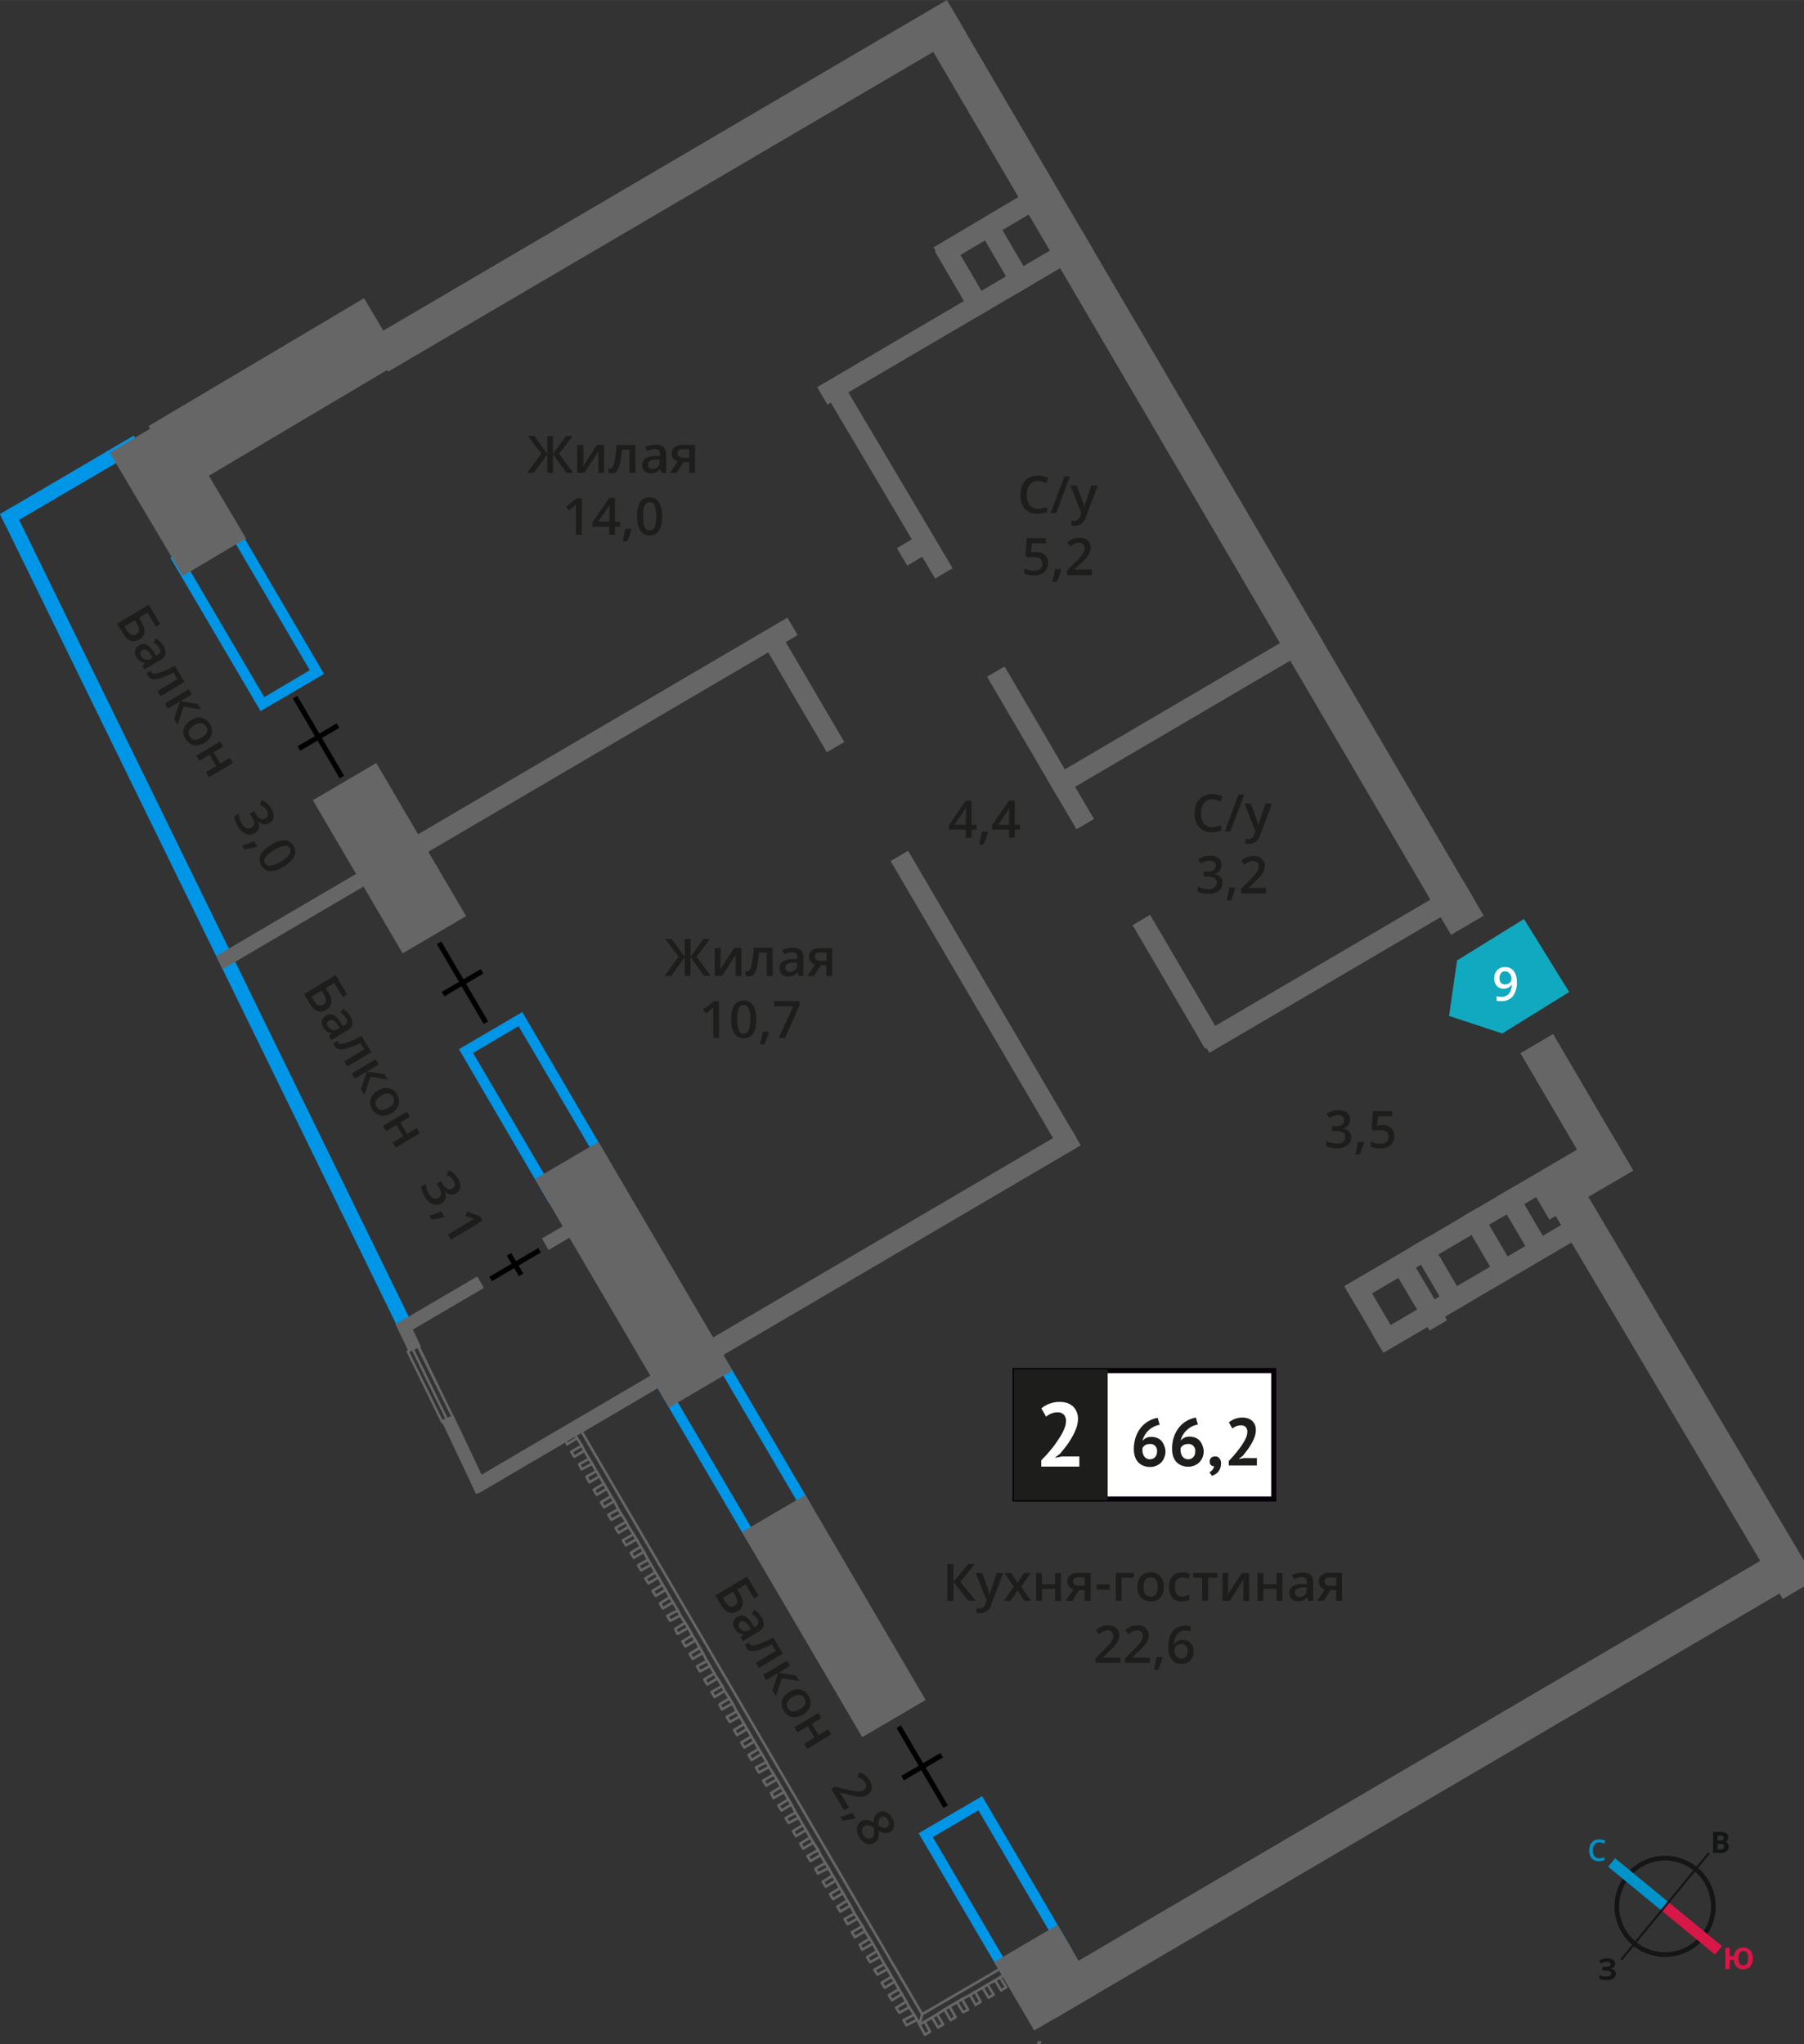 <svg xmlns="http://www.w3.org/2000/svg" width="123.27mm" height="139.65mm" viewBox="0 0 349.42 395.84">
  <rect x="0" y="0" width="349.42" height="395.84" fill="#333333" stroke="none"/>
  <defs>
    <style>
      .cls-1, .cls-11, .cls-12, .cls-13, .cls-2, .cls-5 {
        fill: none;
      }

      .cls-1, .cls-2 {
        stroke: #666;
        stroke-linecap: round;
        stroke-linejoin: round;
      }

      .cls-1, .cls-9 {
        stroke-width: 0.5px;
      }

      .cls-2 {
        stroke-width: 0.48px;
      }

      .cls-3 {
        fill: #0096e7;
      }

      .cls-4 {
        fill: #666;
      }

      .cls-5 {
        stroke: #000;
      }

      .cls-11, .cls-12, .cls-13, .cls-5 {
        stroke-miterlimit: 10;
      }

      .cls-6, .cls-9 {
        fill: #1d1d1b;
      }

      .cls-7 {
        fill: #fff;
      }

      .cls-8 {
        fill: #050007;
      }

      .cls-9 {
        stroke: #1d1d1b;
        stroke-miterlimit: 22.93;
      }

      .cls-10 {
        fill: #11a9bf;
        fill-rule: evenodd;
      }

      .cls-11 {
        stroke: #141515;
        stroke-width: 0.91px;
      }

      .cls-12 {
        stroke: #0093ca;
      }

      .cls-12, .cls-13 {
        stroke-width: 2.13px;
      }

      .cls-13 {
        stroke: #d61747;
      }

      .cls-14 {
        fill: #141515;
      }

      .cls-15 {
        fill: #0093ca;
      }

      .cls-16 {
        fill: #d61747;
      }
    </style>
  </defs>
  <g id="text">
    <g>
      <line class="cls-1" x1="111.76" y1="278.5" x2="112.7" y2="279.95"/>
      <line class="cls-1" x1="113.17" y1="280.92" x2="114.11" y2="282.49"/>
      <line class="cls-1" x1="114.7" y1="283.45" x2="115.52" y2="284.9"/>
      <line class="cls-1" x1="116.11" y1="285.87" x2="116.94" y2="287.32"/>
      <line class="cls-1" x1="117.53" y1="288.29" x2="118.35" y2="289.74"/>
      <line class="cls-1" x1="118.94" y1="290.7" x2="119.76" y2="292.27"/>
      <line class="cls-1" x1="120.35" y1="293.24" x2="121.29" y2="294.69"/>
      <line class="cls-1" x1="121.76" y1="295.66" x2="122.7" y2="297.11"/>
      <line class="cls-1" x1="123.29" y1="298.08" x2="124.11" y2="299.52"/>
      <line class="cls-1" x1="124.7" y1="300.49" x2="125.52" y2="302.06"/>
      <line class="cls-1" x1="126.11" y1="303.03" x2="126.94" y2="304.48"/>
      <line class="cls-1" x1="127.53" y1="305.45" x2="128.35" y2="306.9"/>
      <line class="cls-1" x1="128.94" y1="307.86" x2="129.76" y2="309.31"/>
      <line class="cls-1" x1="130.35" y1="310.28" x2="131.29" y2="311.85"/>
      <line class="cls-1" x1="131.76" y1="312.82" x2="132.7" y2="314.27"/>
      <line class="cls-1" x1="133.29" y1="315.23" x2="134.11" y2="316.68"/>
      <line class="cls-1" x1="134.7" y1="317.65" x2="135.53" y2="319.1"/>
      <line class="cls-1" x1="136.11" y1="320.07" x2="136.94" y2="321.64"/>
      <line class="cls-1" x1="137.52" y1="322.6" x2="138.35" y2="324.05"/>
      <line class="cls-1" x1="138.94" y1="325.02" x2="139.88" y2="326.47"/>
      <line class="cls-1" x1="140.35" y1="327.44" x2="141.29" y2="328.89"/>
      <line class="cls-1" x1="141.88" y1="329.86" x2="142.7" y2="331.43"/>
      <line class="cls-1" x1="143.29" y1="332.39" x2="144.11" y2="333.84"/>
      <line class="cls-1" x1="144.7" y1="334.81" x2="145.53" y2="336.26"/>
      <line class="cls-1" x1="146.11" y1="337.23" x2="146.94" y2="338.68"/>
      <line class="cls-1" x1="147.53" y1="339.64" x2="148.47" y2="341.21"/>
      <line class="cls-1" x1="148.94" y1="342.18" x2="149.88" y2="343.63"/>
      <line class="cls-1" x1="150.47" y1="344.6" x2="151.29" y2="346.05"/>
      <line class="cls-1" x1="151.88" y1="347.01" x2="152.7" y2="348.46"/>
      <line class="cls-1" x1="153.29" y1="349.43" x2="154.11" y2="351"/>
      <line class="cls-1" x1="154.7" y1="351.97" x2="155.53" y2="353.42"/>
      <line class="cls-1" x1="156.11" y1="354.38" x2="156.94" y2="355.83"/>
      <line class="cls-1" x1="157.52" y1="356.8" x2="158.47" y2="358.25"/>
      <line class="cls-1" x1="158.94" y1="359.22" x2="159.88" y2="360.79"/>
      <line class="cls-1" x1="160.47" y1="361.76" x2="161.29" y2="363.21"/>
      <line class="cls-1" x1="161.88" y1="364.17" x2="162.7" y2="365.62"/>
      <line class="cls-1" x1="163.29" y1="366.59" x2="164.11" y2="368.04"/>
      <line class="cls-1" x1="164.7" y1="369.01" x2="165.52" y2="370.58"/>
      <line class="cls-1" x1="166.11" y1="371.54" x2="167.06" y2="372.99"/>
      <line class="cls-1" x1="167.52" y1="373.96" x2="168.47" y2="375.41"/>
      <line class="cls-1" x1="169.06" y1="376.38" x2="169.88" y2="377.83"/>
      <line class="cls-1" x1="170.47" y1="378.91" x2="171.29" y2="380.36"/>
      <line class="cls-1" x1="171.88" y1="381.33" x2="172.7" y2="382.78"/>
      <line class="cls-1" x1="173.29" y1="383.75" x2="174.11" y2="385.2"/>
      <line class="cls-1" x1="174.7" y1="386.16" x2="175.53" y2="387.61"/>
      <line class="cls-1" x1="176.11" y1="388.7" x2="177.06" y2="390.15"/>
      <polyline class="cls-1" points="177.64 391.12 178.11 391.96 178.62 390.05 112.85 277.55"/>
      <line class="cls-1" x1="179.08" y1="391.5" x2="180.53" y2="390.67"/>
      <line class="cls-1" x1="181.5" y1="390.08" x2="182.95" y2="389.14"/>
      <line class="cls-1" x1="183.92" y1="388.55" x2="185.36" y2="387.73"/>
      <line class="cls-1" x1="186.33" y1="387.14" x2="187.9" y2="386.32"/>
      <line class="cls-1" x1="188.87" y1="385.73" x2="190.32" y2="384.91"/>
      <line class="cls-1" x1="191.28" y1="384.32" x2="192.73" y2="383.5"/>
      <line class="cls-1" x1="193.7" y1="382.91" x2="194.06" y2="382.67"/>
      <line class="cls-1" x1="193.36" y1="381.46" x2="178.62" y2="390.05"/>
      <line class="cls-1" x1="109.83" y1="279.68" x2="109.71" y2="279.31"/>
      <polyline class="cls-1" points="111.64 278.26 111.76 278.5 109.83 279.68"/>
      <polyline class="cls-1" points="111.24 282.09 110.65 281.13 112.7 279.95 113.17 280.92 111.24 282.09"/>
      <polyline class="cls-1" points="112.65 284.51 112.18 283.54 114.11 282.49 114.7 283.45 112.65 284.51"/>
      <polyline class="cls-1" points="114.18 287.05 113.59 285.96 115.53 284.9 116.11 285.87 114.18 287.05"/>
      <polyline class="cls-1" points="115.59 289.46 115 288.5 116.94 287.32 117.53 288.29 115.59 289.46"/>
      <polyline class="cls-1" points="117 291.88 116.41 290.91 118.35 289.74 118.94 290.7 117 291.88"/>
      <polyline class="cls-1" points="118.42 294.3 117.83 293.33 119.76 292.27 120.35 293.24 118.42 294.3"/>
      <polyline class="cls-1" points="119.83 296.83 119.24 295.87 121.29 294.69 121.76 295.66 119.83 296.83"/>
      <polyline class="cls-1" points="121.24 299.25 120.65 298.28 122.7 297.11 123.29 298.07 121.24 299.25"/>
      <polyline class="cls-1" points="122.77 301.67 122.18 300.7 124.11 299.52 124.7 300.49 122.77 301.67"/>
      <polyline class="cls-1" points="124.18 304.09 123.59 303.12 125.53 302.06 126.11 303.03 124.18 304.09"/>
      <polyline class="cls-1" points="125.59 306.62 125 305.66 126.94 304.48 127.53 305.45 125.59 306.62"/>
      <polyline class="cls-1" points="127 309.04 126.41 308.07 128.35 306.89 128.94 307.86 127 309.04"/>
      <polyline class="cls-1" points="128.41 311.46 127.83 310.49 129.76 309.31 130.35 310.28 128.41 311.46"/>
      <polyline class="cls-1" points="129.83 313.87 129.24 312.91 131.29 311.85 131.76 312.82 129.83 313.87"/>
      <polyline class="cls-1" points="131.24 316.41 130.77 315.44 132.7 314.27 133.29 315.23 131.24 316.41"/>
      <polyline class="cls-1" points="132.77 318.83 132.18 317.86 134.11 316.68 134.7 317.65 132.77 318.83"/>
      <polyline class="cls-1" points="134.18 321.25 133.59 320.28 135.53 319.1 136.11 320.07 134.18 321.25"/>
      <polyline class="cls-1" points="135.59 323.66 135 322.69 136.94 321.64 137.53 322.6 135.59 323.66"/>
      <polyline class="cls-1" points="137 326.2 136.41 325.23 138.35 324.05 138.94 325.02 137 326.2"/>
      <polyline class="cls-1" points="138.41 328.62 137.83 327.65 139.88 326.47 140.35 327.44 138.41 328.62"/>
      <polyline class="cls-1" points="139.83 331.03 139.36 330.07 141.29 328.89 141.88 329.86 139.83 331.03"/>
      <polyline class="cls-1" points="141.36 333.45 140.77 332.48 142.7 331.43 143.29 332.39 141.36 333.45"/>
      <polyline class="cls-1" points="142.77 335.99 142.18 335.02 144.11 333.84 144.7 334.81 142.77 335.99"/>
      <polyline class="cls-1" points="144.18 338.4 143.59 337.44 145.53 336.26 146.11 337.23 144.18 338.4"/>
      <polyline class="cls-1" points="145.59 340.82 145 339.85 146.94 338.68 147.53 339.64 145.59 340.82"/>
      <polyline class="cls-1" points="147 343.24 146.41 342.27 148.47 341.21 148.94 342.18 147 343.24"/>
      <polyline class="cls-1" points="148.41 345.77 147.82 344.81 149.88 343.63 150.47 344.6 148.41 345.77"/>
      <polyline class="cls-1" points="149.82 348.19 149.36 347.22 151.29 346.05 151.88 347.01 149.82 348.19"/>
      <polyline class="cls-1" points="151.36 350.61 150.77 349.64 152.7 348.46 153.29 349.43 151.36 350.61"/>
      <polyline class="cls-1" points="152.77 353.02 152.18 352.06 154.11 351 154.7 351.97 152.77 353.02"/>
      <polyline class="cls-1" points="154.18 355.56 153.59 354.6 155.53 353.42 156.11 354.38 154.18 355.56"/>
      <polyline class="cls-1" points="155.59 357.98 155 357.01 156.94 355.83 157.53 356.8 155.59 357.98"/>
      <polyline class="cls-1" points="157 360.39 156.41 359.43 158.47 358.25 158.94 359.22 157 360.39"/>
      <polyline class="cls-1" points="158.41 362.81 157.95 361.85 159.88 360.79 160.47 361.75 158.41 362.81"/>
      <polyline class="cls-1" points="159.94 365.35 159.36 364.38 161.29 363.2 161.88 364.17 159.94 365.35"/>
      <polyline class="cls-1" points="161.36 367.77 160.77 366.8 162.7 365.62 163.29 366.59 161.36 367.77"/>
      <polyline class="cls-1" points="162.77 370.18 162.18 369.22 164.11 368.04 164.7 369.01 162.77 370.18"/>
      <polyline class="cls-1" points="164.18 372.6 163.59 371.63 165.52 370.57 166.11 371.54 164.18 372.6"/>
      <polyline class="cls-1" points="165.59 375.14 165 374.17 167.06 372.99 167.53 373.96 165.59 375.14"/>
      <polyline class="cls-1" points="167 377.55 166.53 376.59 168.47 375.41 169.06 376.38 167 377.55"/>
      <polyline class="cls-1" points="168.53 379.97 167.95 379 169.88 377.83 170.47 378.91 168.53 379.97"/>
      <polyline class="cls-1" points="169.95 382.39 169.36 381.42 171.29 380.36 171.88 381.33 169.95 382.39"/>
      <polyline class="cls-1" points="171.36 384.93 170.77 383.96 172.7 382.78 173.29 383.75 171.36 384.93"/>
      <polyline class="cls-1" points="172.77 387.34 172.18 386.37 174.11 385.2 174.7 386.16 172.77 387.34"/>
      <polyline class="cls-1" points="174.18 389.76 173.59 388.79 175.53 387.61 176.11 388.7 174.18 389.76"/>
      <polyline class="cls-1" points="175.59 392.18 175 391.21 177.06 390.15 177.64 391.12 175.59 392.18"/>
      <polyline class="cls-1" points="180.14 393.43 179.17 394.02 178.11 392.08 179.08 391.5 180.14 393.43"/>
      <polyline class="cls-1" points="182.67 392.02 181.71 392.61 180.53 390.67 181.5 390.08 182.67 392.02"/>
      <polyline class="cls-1" points="185.09 390.61 184.12 391.19 182.95 389.14 183.91 388.55 185.09 390.61"/>
      <polyline class="cls-1" points="187.51 389.19 186.54 389.66 185.36 387.73 186.33 387.14 187.51 389.19"/>
      <polyline class="cls-1" points="189.93 387.66 188.96 388.25 187.9 386.32 188.87 385.73 189.93 387.66"/>
      <polyline class="cls-1" points="192.46 386.25 191.5 386.84 190.32 384.91 191.28 384.32 192.46 386.25"/>
      <polyline class="cls-1" points="194.88 384.84 193.91 385.43 192.74 383.5 193.7 382.91 194.88 384.84"/>
      <line class="cls-1" x1="201.11" y1="395.59" x2="201.47" y2="395.48"/>
      <g>
        <polyline class="cls-2" points="86.63 274.98 79.91 261.21 80.96 260.73 81.07 260.73 87.68 274.38 80.96 260.73"/>
        <line class="cls-2" x1="78.97" y1="261.69" x2="85.7" y2="275.46"/>
      </g>
      <path class="cls-3" d="M44.6,103.48,60,129.78,51.19,135l-15.43-26.3,8.84-5.18m.71-2.74L33,108,50.47,137.7l12.29-7.21L45.31,100.74Z"/>
      <path class="cls-3" d="M100.46,198.73,115.89,225l-8.84,5.19-15.42-26.3,8.83-5.19m.72-2.73-12.29,7.2L106.34,233l12.29-7.2L101.18,196Z"/>
      <path class="cls-3" d="M139,264.51l15.43,26.3L145.63,296l-15.43-26.3,8.84-5.18m.71-2.74L127.47,269l17.45,29.75,12.28-7.21-17.45-29.75Z"/>
      <path class="cls-3" d="M189.51,350.56l15.43,26.31-8.84,5.18-15.42-26.3,8.83-5.19m.71-2.73L177.94,355l17.45,29.75,12.28-7.2-17.45-29.75Z"/>
      <path class="cls-3" d="M2.46,98.11,0,99.55l1.26,2.56,40.6,83,1.25,2.56,34.27,70.07c.83-.51,1.68-1.06,2.4-1.51l-34.22-70-1.25-2.56-40.6-83L2.46,98.11Z"/>
      <polygon class="cls-3" points="25.9 84.35 0 99.55 1.26 102.1 27.34 86.8 25.9 84.35 25.9 84.35"/>
      <rect class="cls-4" x="130.27" y="87.33" width="204.47" height="7.33" transform="translate(193.37 -155.6) rotate(59.61)"/>
      <rect class="cls-4" x="290.1" y="211.64" width="30.64" height="7.33" transform="translate(336.63 -157.07) rotate(59.61)"/>
      <rect class="cls-4" x="276.75" y="264.15" width="92.32" height="7.33" transform="matrix(0.51, 0.86, -0.86, 0.51, 390.56, -146.21)"/>
      <rect class="cls-4" x="20.2" y="88.53" width="27.74" height="14.24" transform="matrix(0.51, 0.86, -0.86, 0.51, 99.34, 17.87)"/>
      <rect class="cls-4" x="58.25" y="159.06" width="34.38" height="14.24" transform="translate(180.62 17.04) rotate(59.61)"/>
      <rect class="cls-4" x="97.09" y="239.73" width="51.31" height="14.24" transform="translate(273.59 16.09) rotate(59.61)"/>
      <rect class="cls-4" x="138.49" y="305.83" width="46.04" height="14.24" transform="translate(349.75 15.31) rotate(59.61)"/>
      <rect class="cls-4" x="194.91" y="375.87" width="15.36" height="14.24" transform="translate(430.46 14.48) rotate(59.61)"/>
      <rect class="cls-4" x="64.4" y="32.32" width="129.76" height="7.33" transform="translate(-0.44 70.35) rotate(-30.39)"/>
      <rect class="cls-4" x="296.96" y="224.59" width="18.81" height="7.33" transform="translate(-73.38 186.36) rotate(-30.39)"/>
      <rect class="cls-4" x="191.28" y="341.4" width="167.82" height="7.33" transform="translate(-136.76 186.64) rotate(-30.39)"/>
      <rect class="cls-4" x="28.83" y="69.54" width="48.54" height="14.24" transform="matrix(0.86, -0.51, 0.51, 0.86, -31.49, 37.4)"/>
      <rect class="cls-4" x="229.18" y="185.22" width="59.28" height="3.93" transform="translate(-59.14 156.66) rotate(-30.39)"/>
      <rect class="cls-4" x="127.94" y="239.96" width="86.34" height="3.93" transform="translate(-98.88 119.81) rotate(-30.39)"/>
      <rect class="cls-4" x="174.44" y="105.76" width="4.38" height="3.93" transform="matrix(0.86, -0.51, 0.51, 0.86, -30.23, 104.16)"/>
      <rect class="cls-4" x="71.28" y="141.66" width="88.3" height="3.93" transform="translate(-56.8 78.13) rotate(-30.39)"/>
      <rect class="cls-4" x="214.23" y="188.16" width="27.75" height="3.93" transform="translate(276.7 -102.82) rotate(59.61)"/>
      <rect class="cls-4" x="259.24" y="252.55" width="13.26" height="3.93" transform="translate(350.91 -103.58) rotate(59.61)"/>
      <rect class="cls-4" x="149.33" y="90.59" width="43.11" height="3.93" transform="matrix(0.51, 0.86, -0.86, 0.51, 164.27, -101.67)"/>
      <rect class="cls-4" x="184.42" y="142.86" width="34.24" height="3.93" transform="translate(224.51 -102.29) rotate(59.61)"/>
      <rect class="cls-4" x="179.1" y="52.25" width="14.99" height="3.93" transform="translate(138.97 -134.17) rotate(59.61)"/>
      <rect class="cls-4" x="187.25" y="47.47" width="14.99" height="3.93" transform="translate(138.87 -143.56) rotate(59.61)"/>
      <rect class="cls-4" x="287.94" y="235.1" width="14.62" height="3.93" transform="translate(350.37 -137.54) rotate(59.61)"/>
      <rect class="cls-4" x="281.12" y="239.1" width="14.62" height="3.93" transform="translate(350.45 -129.69) rotate(59.61)"/>
      <rect class="cls-4" x="271.32" y="244.85" width="14.62" height="3.93" transform="translate(350.57 -118.39) rotate(59.61)"/>
      <rect class="cls-4" x="265.78" y="248.09" width="14.62" height="3.93" transform="matrix(0.51, 0.86, -0.86, 0.51, 350.63, -112.01)"/>
      <rect class="cls-4" x="143.43" y="132.16" width="24.45" height="3.93" transform="translate(192.61 -67.99) rotate(59.61)"/>
      <rect class="cls-4" x="158.27" y="191.59" width="64.48" height="3.93" transform="translate(261.09 -68.7) rotate(59.61)"/>
      <rect class="cls-4" x="257.28" y="233.7" width="59.58" height="3.93" transform="translate(-79.78 177.62) rotate(-30.39)"/>
      <rect class="cls-4" x="199.76" y="135.62" width="59.58" height="3.93" transform="translate(-38.06 135.03) rotate(-30.39)"/>
      <rect class="cls-4" x="155.18" y="59.62" width="59.58" height="3.93" transform="translate(-5.74 102.04) rotate(-30.39)"/>
      <rect class="cls-4" x="180.31" y="41.87" width="26.11" height="3.93" transform="matrix(0.86, -0.51, 0.51, 0.86, 4.39, 103.85)"/>
      <rect class="cls-4" x="263.96" y="247.22" width="43.82" height="3.93" transform="translate(-86.79 178.86) rotate(-30.39)"/>
      <polygon class="cls-4" points="75.4 168.75 43.11 187.69 41.86 185.13 73.97 166.3 75.4 168.75"/>
      <polygon class="cls-4" points="129.58 267.41 92.22 289.32 91.12 286.99 128.28 265.19 129.58 267.41"/>
      <polygon class="cls-4" points="112.54 238.37 106.25 242.06 104.98 239.82 111.24 236.15 112.54 238.37"/>
      <polygon class="cls-4" points="79.97 257.47 77.74 258.78 76.64 256.45 78.87 255.14 79.97 257.47"/>
      <polygon class="cls-4" points="129.64 267.52 92.74 289.16 92.1 287.87 91.48 286.62 128.21 265.08 129.64 267.52"/>
      <polygon class="cls-4" points="76.62 256.45 77.74 255.8 92.43 247.18 93.73 249.4 78.96 258.06 77.84 258.72 76.62 256.45"/>
      <polygon class="cls-4" points="79.97 257.47 81.52 260.75 79.19 261.84 77.74 258.78 79.97 257.47"/>
      <polygon class="cls-4" points="94.44 288.02 92.22 289.32 91.12 286.99 85.45 275.03 87.82 274.03 93.34 285.69 94.44 288.02"/>
      <polygon class="cls-4" points="79.97 257.47 77.74 258.78 76.64 256.45 78.87 255.14 79.97 257.47"/>
      <g>
        <line class="cls-5" x1="57.14" y1="134.99" x2="66.22" y2="150.47"/>
        <line class="cls-5" x1="57.89" y1="144.95" x2="65.46" y2="140.51"/>
      </g>
      <g>
        <line class="cls-5" x1="85.04" y1="182.57" x2="94.12" y2="198.04"/>
        <line class="cls-5" x1="85.8" y1="192.52" x2="93.37" y2="188.09"/>
      </g>
      <g>
        <line class="cls-5" x1="174.08" y1="334.38" x2="183.16" y2="349.85"/>
        <line class="cls-5" x1="174.84" y1="344.33" x2="182.4" y2="339.9"/>
      </g>
      <g>
        <line class="cls-5" x1="104.51" y1="242.11" x2="95.03" y2="247.67"/>
        <line class="cls-5" x1="98.6" y1="242.9" x2="100.94" y2="246.88"/>
      </g>
      <g>
        <path class="cls-6" d="M189,310H187.6l-2.93-3.62V310H183.5v-7.14h1.17v3.46l2.89-3.46h1.28L186,306.32Z"/>
        <path class="cls-6" d="M189,304.61h1.25l1.1,3.06a6.67,6.67,0,0,1,.33,1.23h0a5,5,0,0,1,.16-.65c.08-.25.49-1.47,1.24-3.64h1.24L192,310.73a2.19,2.19,0,0,1-2.1,1.68,3,3,0,0,1-.74-.08v-.91a2.61,2.61,0,0,0,.59.06,1.2,1.2,0,0,0,1.16-1l.21-.51Z"/>
        <path class="cls-6" d="M196.36,307.25l-1.81-2.64h1.31l1.23,1.89,1.24-1.89h1.3l-1.82,2.64,1.91,2.76h-1.3l-1.33-2-1.33,2h-1.3Z"/>
        <path class="cls-6" d="M201.81,304.61v2.17h2.55v-2.17h1.15V310h-1.15v-2.33h-2.55V310h-1.14v-5.4Z"/>
        <path class="cls-6" d="M207.7,310h-1.29l1.51-2.21a1.53,1.53,0,0,1-1.17-1.56,1.46,1.46,0,0,1,.54-1.2,2.43,2.43,0,0,1,1.5-.43h2.46V310h-1.16v-2.08H209Zm.16-3.76a.71.71,0,0,0,.32.63,1.59,1.59,0,0,0,.85.2h1.06v-1.6h-1.25a1.16,1.16,0,0,0-.72.2A.68.68,0,0,0,207.86,306.25Z"/>
        <path class="cls-6" d="M212.42,307.82v-1h2.51v1Z"/>
        <path class="cls-6" d="M219.6,304.61v.9h-2.35V310h-1.14v-5.4Z"/>
        <path class="cls-6" d="M225.43,307.3a3,3,0,0,1-.68,2.07,2.44,2.44,0,0,1-1.89.74,2.57,2.57,0,0,1-1.34-.34,2.29,2.29,0,0,1-.89-1,3.33,3.33,0,0,1-.31-1.49,2.93,2.93,0,0,1,.67-2.05,2.45,2.45,0,0,1,1.9-.74,2.37,2.37,0,0,1,1.85.76A2.89,2.89,0,0,1,225.43,307.3Zm-3.93,0c0,1.25.46,1.87,1.38,1.87s1.37-.62,1.37-1.87-.46-1.85-1.38-1.85a1.18,1.18,0,0,0-1.05.48A2.42,2.42,0,0,0,221.5,307.3Z"/>
        <path class="cls-6" d="M228.92,310.11a2.37,2.37,0,0,1-1.86-.72,3.6,3.6,0,0,1,0-4.14,2.47,2.47,0,0,1,1.93-.74,3.58,3.58,0,0,1,1.53.32l-.34.92a3.73,3.73,0,0,0-1.2-.28q-1.41,0-1.41,1.86a2.27,2.27,0,0,0,.35,1.37,1.24,1.24,0,0,0,1,.45,2.88,2.88,0,0,0,1.45-.38v1a2.33,2.33,0,0,1-.66.26A4,4,0,0,1,228.92,310.11Z"/>
        <path class="cls-6" d="M235.76,304.61v.9H234V310h-1.16v-4.5h-1.75v-.9Z"/>
        <path class="cls-6" d="M237.89,304.61v2.77c0,.32,0,.8-.07,1.42l2.7-4.19h1.41V310h-1.11v-2.72q0-.23,0-.72c0-.34,0-.58.05-.74L238.2,310h-1.41v-5.4Z"/>
        <path class="cls-6" d="M244.71,304.61v2.17h2.54v-2.17h1.15V310h-1.15v-2.33h-2.54V310h-1.15v-5.4Z"/>
        <path class="cls-6" d="M253.42,310l-.23-.75h0a2.22,2.22,0,0,1-.78.67,2.52,2.52,0,0,1-1,.18,1.7,1.7,0,0,1-1.24-.43,1.61,1.61,0,0,1-.45-1.22,1.45,1.45,0,0,1,.62-1.26,3.63,3.63,0,0,1,1.89-.46l.93,0v-.29a1.09,1.09,0,0,0-.24-.77,1,1,0,0,0-.75-.26,2.34,2.34,0,0,0-.79.13,5.94,5.94,0,0,0-.74.28l-.37-.82a4.39,4.39,0,0,1,1-.35,4.45,4.45,0,0,1,1-.12,2.34,2.34,0,0,1,1.56.45,1.76,1.76,0,0,1,.52,1.41V310Zm-1.71-.78a1.46,1.46,0,0,0,1-.35,1.27,1.27,0,0,0,.37-1v-.47l-.69,0a2.41,2.41,0,0,0-1.18.27.85.85,0,0,0-.37.74.7.7,0,0,0,.22.56A.86.86,0,0,0,251.71,309.23Z"/>
        <path class="cls-6" d="M256.39,310h-1.28l1.5-2.21a1.54,1.54,0,0,1-.85-.56,1.58,1.58,0,0,1-.32-1A1.44,1.44,0,0,1,256,305a2.38,2.38,0,0,1,1.49-.43h2.46V310h-1.15v-2.08H257.7Zm.17-3.76a.71.71,0,0,0,.32.63,1.58,1.58,0,0,0,.84.2h1.07v-1.6h-1.25a1.16,1.16,0,0,0-.72.2A.68.68,0,0,0,256.56,306.25Z"/>
        <path class="cls-6" d="M217,322H212.2v-.87l1.84-1.85a12.58,12.58,0,0,0,1.08-1.18,2.58,2.58,0,0,0,.39-.66,1.76,1.76,0,0,0,.12-.66,1,1,0,0,0-.29-.76,1.13,1.13,0,0,0-.8-.28,2.13,2.13,0,0,0-.79.15,3.85,3.85,0,0,0-.89.55l-.62-.76a4.08,4.08,0,0,1,1.16-.71,3.35,3.35,0,0,1,1.19-.21,2.34,2.34,0,0,1,1.6.52,1.76,1.76,0,0,1,.6,1.4,2.59,2.59,0,0,1-.17.92,3.66,3.66,0,0,1-.53.89,11.43,11.43,0,0,1-1.2,1.25l-1.24,1.2V321H217Z"/>
        <path class="cls-6" d="M222.75,322h-4.84v-.87l1.84-1.85a14.23,14.23,0,0,0,1.08-1.18,2.58,2.58,0,0,0,.39-.66,1.76,1.76,0,0,0,.12-.66,1,1,0,0,0-.29-.76,1.13,1.13,0,0,0-.8-.28,2.22,2.22,0,0,0-.8.15,3.82,3.82,0,0,0-.88.55l-.62-.76a4.08,4.08,0,0,1,1.16-.71,3.35,3.35,0,0,1,1.19-.21,2.34,2.34,0,0,1,1.6.52,1.76,1.76,0,0,1,.6,1.4,2.59,2.59,0,0,1-.17.92,3.72,3.72,0,0,1-.54.89,11.13,11.13,0,0,1-1.19,1.25l-1.24,1.2V321h3.39Z"/>
        <path class="cls-6" d="M225.19,321a16.12,16.12,0,0,1-.86,2.34h-.84a24.85,24.85,0,0,0,.5-2.45h1.13Z"/>
        <path class="cls-6" d="M226.31,319q0-4.19,3.41-4.19a4.66,4.66,0,0,1,.91.08v1a3.21,3.21,0,0,0-.86-.11,2.25,2.25,0,0,0-1.72.62,2.94,2.94,0,0,0-.63,2h.06a1.57,1.57,0,0,1,.64-.61,2.05,2.05,0,0,1,1-.22,1.92,1.92,0,0,1,1.51.6,2.25,2.25,0,0,1,.55,1.61,2.47,2.47,0,0,1-.63,1.78,2.28,2.28,0,0,1-1.71.65,2.33,2.33,0,0,1-1.33-.37,2.36,2.36,0,0,1-.88-1.07A4.34,4.34,0,0,1,226.31,319Zm2.49,2.19a1.1,1.1,0,0,0,.91-.38,1.65,1.65,0,0,0,.32-1.09,1.42,1.42,0,0,0-.3-1,1.1,1.1,0,0,0-.9-.36,1.59,1.59,0,0,0-.69.16,1.3,1.3,0,0,0-.49.44,1,1,0,0,0-.18.56,1.79,1.79,0,0,0,.37,1.16A1.16,1.16,0,0,0,228.8,321.16Z"/>
      </g>
      <g>
        <path class="cls-6" d="M131.45,185.26l-2.61-3.44h1.25l2.54,3.45v-3.45h1.11v3.45l2.54-3.45h1.25l-2.61,3.44,2.72,3.7h-1.29l-2.61-3.62V189h-1.11v-3.62L130,189h-1.3Z"/>
        <path class="cls-6" d="M139.57,183.56v2.76c0,.33,0,.8-.08,1.43l2.71-4.19h1.41V189H142.5v-2.72c0-.15,0-.4,0-.73s0-.58.05-.73l-2.7,4.18h-1.41v-5.4Z"/>
        <path class="cls-6" d="M149.68,189h-1.16v-4.51H147a19.51,19.51,0,0,1-.36,2.72,3.51,3.51,0,0,1-.61,1.42,1.2,1.2,0,0,1-1,.45,1.67,1.67,0,0,1-.63-.1V188a1.15,1.15,0,0,0,.36.07c.33,0,.6-.38.78-1.12a20.23,20.23,0,0,0,.45-3.43h3.63Z"/>
        <path class="cls-6" d="M154.7,189l-.23-.76h0a2.2,2.2,0,0,1-.79.68,2.62,2.62,0,0,1-1,.17,1.69,1.69,0,0,1-1.24-.43,1.58,1.58,0,0,1-.45-1.21,1.43,1.43,0,0,1,.62-1.26,3.62,3.62,0,0,1,1.89-.47l.93,0v-.29a1.1,1.1,0,0,0-.24-.78,1,1,0,0,0-.75-.25,2.67,2.67,0,0,0-.8.12,6.52,6.52,0,0,0-.73.29l-.37-.82a3.65,3.65,0,0,1,1-.35,4.45,4.45,0,0,1,1-.12,2.31,2.31,0,0,1,1.55.45,1.76,1.76,0,0,1,.53,1.41V189Zm-1.71-.79a1.41,1.41,0,0,0,1-.34,1.25,1.25,0,0,0,.38-1v-.47l-.69,0a2.41,2.41,0,0,0-1.18.27.82.82,0,0,0-.37.74.7.7,0,0,0,.22.56A.91.91,0,0,0,153,188.17Z"/>
        <path class="cls-6" d="M157.67,189h-1.28l1.5-2.22a1.51,1.51,0,0,1-1.17-1.55,1.44,1.44,0,0,1,.55-1.2,2.32,2.32,0,0,1,1.49-.43h2.46V189h-1.15v-2.08H159Zm.17-3.76a.7.7,0,0,0,.31.62,1.53,1.53,0,0,0,.85.21h1.07v-1.61h-1.25a1.1,1.1,0,0,0-.72.21A.65.65,0,0,0,157.84,185.2Z"/>
        <path class="cls-6" d="M139.29,201h-1.14v-4.61c0-.55,0-1,0-1.31l-.28.26-1.1.9-.57-.73,2.1-1.65h.95Z"/>
        <path class="cls-6" d="M146.47,197.39a5,5,0,0,1-.6,2.76,2.26,2.26,0,0,1-3.63,0,5,5,0,0,1-.62-2.73,5.12,5.12,0,0,1,.6-2.79,2.28,2.28,0,0,1,3.64,0A5,5,0,0,1,146.47,197.39Zm-3.68,0a5,5,0,0,0,.3,2.08,1,1,0,0,0,1.92,0,5.18,5.18,0,0,0,.3-2.07,5.27,5.27,0,0,0-.3-2.08,1,1,0,0,0-1.92,0A5,5,0,0,0,142.79,197.39Z"/>
        <path class="cls-6" d="M148.91,199.91a15.79,15.79,0,0,1-.86,2.34h-.84a25,25,0,0,0,.5-2.46h1.13Z"/>
        <path class="cls-6" d="M150.82,201l2.82-6.12h-3.71v-1h4.94v.8L152.06,201Z"/>
      </g>
      <g>
        <path class="cls-6" d="M104.85,87.87l-2.6-3.45h1.25L106,87.88V84.42h1.11v3.46l2.54-3.46h1.25l-2.61,3.45L111,91.56h-1.28l-2.62-3.62v3.62H106V87.94l-2.61,3.62h-1.3Z"/>
        <path class="cls-6" d="M113,86.16v2.77c0,.32,0,.79-.08,1.42l2.71-4.19H117v5.4H115.9V88.84c0-.15,0-.39,0-.73s0-.58,0-.73l-2.7,4.18h-1.41v-5.4Z"/>
        <path class="cls-6" d="M123.08,91.56h-1.16v-4.5h-1.49a19.33,19.33,0,0,1-.36,2.71,3.63,3.63,0,0,1-.61,1.43,1.2,1.2,0,0,1-1,.45,1.65,1.65,0,0,1-.63-.11v-.9a.92.92,0,0,0,.36.07c.33,0,.6-.37.79-1.12a21.57,21.57,0,0,0,.44-3.43h3.63Z"/>
        <path class="cls-6" d="M128.1,91.56l-.23-.75h0a2.22,2.22,0,0,1-.78.67,2.52,2.52,0,0,1-1,.18,1.73,1.73,0,0,1-1.24-.43,1.61,1.61,0,0,1-.45-1.22,1.43,1.43,0,0,1,.62-1.26,3.54,3.54,0,0,1,1.89-.46l.93,0V88a1.09,1.09,0,0,0-.24-.77,1,1,0,0,0-.75-.26,2.56,2.56,0,0,0-.79.12,6,6,0,0,0-.74.29l-.37-.82a4.21,4.21,0,0,1,1-.35,4.45,4.45,0,0,1,1-.12,2.29,2.29,0,0,1,1.55.45,1.73,1.73,0,0,1,.53,1.41v3.64Zm-1.71-.78a1.42,1.42,0,0,0,1-.35,1.24,1.24,0,0,0,.38-1V89l-.69,0a2.41,2.41,0,0,0-1.18.27.82.82,0,0,0-.37.74.7.7,0,0,0,.22.56A.91.91,0,0,0,126.39,90.78Z"/>
        <path class="cls-6" d="M131.07,91.56h-1.28l1.5-2.21a1.67,1.67,0,0,1-.86-.56,1.63,1.63,0,0,1-.31-1,1.44,1.44,0,0,1,.55-1.2,2.32,2.32,0,0,1,1.49-.43h2.46v5.4h-1.15V89.48h-1.09Zm.17-3.76a.69.69,0,0,0,.31.62,1.53,1.53,0,0,0,.85.21h1.07V87h-1.25a1.16,1.16,0,0,0-.72.2A.65.65,0,0,0,131.24,87.8Z"/>
        <path class="cls-6" d="M112.69,103.56h-1.14V99c0-.55,0-1,0-1.31a3.71,3.71,0,0,1-.28.26l-1.1.9-.57-.73,2.1-1.65h1Z"/>
        <path class="cls-6" d="M120.13,102h-1v1.56h-1.11V102h-3.27v-.88l3.27-4.72h1.11v4.65h1Zm-2.08-1V99.26c0-.64,0-1.16,0-1.57h0a7.4,7.4,0,0,1-.43.78l-1.78,2.58Z"/>
        <path class="cls-6" d="M122.31,102.51a15.39,15.39,0,0,1-.86,2.34h-.84c.22-.88.39-1.7.5-2.45h1.13Z"/>
        <path class="cls-6" d="M128.25,100a5,5,0,0,1-.6,2.76,2,2,0,0,1-1.83.91,2,2,0,0,1-1.8-.94,5,5,0,0,1-.62-2.73,5.12,5.12,0,0,1,.6-2.79,2.06,2.06,0,0,1,1.82-.89,2,2,0,0,1,1.82.94A5,5,0,0,1,128.25,100Zm-3.69,0a5,5,0,0,0,.31,2.08,1,1,0,0,0,.95.63,1,1,0,0,0,1-.63,7.36,7.36,0,0,0,0-4.16,1,1,0,0,0-1-.64,1,1,0,0,0-.95.63A5,5,0,0,0,124.56,100Z"/>
      </g>
      <g>
        <path class="cls-6" d="M261.49,216.8a1.63,1.63,0,0,1-.4,1.13,2,2,0,0,1-1.11.61v0a2.19,2.19,0,0,1,1.29.53,1.54,1.54,0,0,1,.43,1.14,1.87,1.87,0,0,1-.73,1.59,3.33,3.33,0,0,1-2.07.56,4.6,4.6,0,0,1-2-.39v-1a4.39,4.39,0,0,0,1,.35,4.3,4.3,0,0,0,1,.12,2,2,0,0,0,1.24-.31,1.11,1.11,0,0,0,.41-1,.91.91,0,0,0-.45-.84,2.92,2.92,0,0,0-1.43-.27H258v-.93h.63c1.14,0,1.71-.39,1.71-1.18a.87.87,0,0,0-.3-.71,1.32,1.32,0,0,0-.88-.25,2.54,2.54,0,0,0-.78.12,3.45,3.45,0,0,0-.89.44l-.56-.8a3.73,3.73,0,0,1,2.28-.72,2.69,2.69,0,0,1,1.68.46A1.52,1.52,0,0,1,261.49,216.8Z"/>
        <path class="cls-6" d="M264.2,221.25a16.12,16.12,0,0,1-.86,2.34h-.84c.22-.88.39-1.7.5-2.45h1.13Z"/>
        <path class="cls-6" d="M267.72,217.84a2.45,2.45,0,0,1,1.71.57,2,2,0,0,1,.63,1.56,2.28,2.28,0,0,1-.72,1.79,3,3,0,0,1-2,.64,3.81,3.81,0,0,1-1.88-.39v-1a3.38,3.38,0,0,0,.91.35,4.19,4.19,0,0,0,1,.12,1.72,1.72,0,0,0,1.18-.35,1.26,1.26,0,0,0,.41-1c0-.85-.55-1.28-1.63-1.28a4.55,4.55,0,0,0-.57,0c-.22,0-.42.06-.59.1l-.51-.3.27-3.49h3.71v1h-2.7L266.7,218l.42-.07A4.73,4.73,0,0,1,267.72,217.84Z"/>
      </g>
      <g>
        <path class="cls-6" d="M189.17,160.66h-1v1.56h-1.12v-1.56h-3.26v-.88l3.26-4.72h1.12v4.65h1Zm-2.08-.95v-1.79c0-.64,0-1.16,0-1.57h0a6.65,6.65,0,0,1-.43.78l-1.77,2.58Z"/>
        <path class="cls-6" d="M191.36,161.17a18.47,18.47,0,0,1-.86,2.34h-.85a22.91,22.91,0,0,0,.51-2.45h1.12Z"/>
        <path class="cls-6" d="M197.55,160.66h-1v1.56h-1.12v-1.56h-3.26v-.88l3.26-4.72h1.12v4.65h1Zm-2.08-.95v-1.79c0-.64,0-1.16.05-1.57h0a6.65,6.65,0,0,1-.43.78l-1.77,2.58Z"/>
      </g>
      <g>
        <path class="cls-6" d="M234.79,154.78a1.93,1.93,0,0,0-1.58.71,3.1,3.1,0,0,0-.58,2,3.07,3.07,0,0,0,.56,2,2,2,0,0,0,1.6.67,4.24,4.24,0,0,0,.88-.09,8.2,8.2,0,0,0,.88-.23v1a5.33,5.33,0,0,1-1.9.32,3.07,3.07,0,0,1-2.41-1,4,4,0,0,1-.84-2.72,4.44,4.44,0,0,1,.41-1.95,2.91,2.91,0,0,1,1.18-1.27,3.55,3.55,0,0,1,1.81-.45,4.41,4.41,0,0,1,2,.46l-.42,1a7.52,7.52,0,0,0-.76-.3A2.65,2.65,0,0,0,234.79,154.78Z"/>
        <path class="cls-6" d="M241,153.88,238.31,161h-1.08l2.66-7.14Z"/>
        <path class="cls-6" d="M241.05,155.62h1.25l1.1,3.06a5.39,5.39,0,0,1,.33,1.23h0a5,5,0,0,1,.16-.65c.08-.25.49-1.47,1.24-3.64h1.24l-2.31,6.12a2.19,2.19,0,0,1-2.1,1.68,3.05,3.05,0,0,1-.74-.08v-.91a2.61,2.61,0,0,0,.59.06,1.2,1.2,0,0,0,1.17-1l.2-.51Z"/>
        <path class="cls-6" d="M236.58,167.52a1.61,1.61,0,0,1-.4,1.13,1.89,1.89,0,0,1-1.11.61v0a2.14,2.14,0,0,1,1.29.54,1.5,1.5,0,0,1,.43,1.13,1.87,1.87,0,0,1-.73,1.59,3.33,3.33,0,0,1-2.07.56,4.6,4.6,0,0,1-2-.39v-1a4.39,4.39,0,0,0,1,.35,4.3,4.3,0,0,0,1,.12,2,2,0,0,0,1.24-.31,1.11,1.11,0,0,0,.41-1,.91.91,0,0,0-.45-.84,2.92,2.92,0,0,0-1.43-.27h-.62v-.93h.63c1.14,0,1.71-.39,1.71-1.18a.87.87,0,0,0-.3-.71,1.38,1.38,0,0,0-.88-.25,2.54,2.54,0,0,0-.78.12,3.45,3.45,0,0,0-.89.44l-.56-.8a3.73,3.73,0,0,1,2.28-.72,2.75,2.75,0,0,1,1.68.46A1.52,1.52,0,0,1,236.58,167.52Z"/>
        <path class="cls-6" d="M239.29,172a16.12,16.12,0,0,1-.86,2.34h-.84a24.85,24.85,0,0,0,.5-2.45h1.13Z"/>
        <path class="cls-6" d="M245.23,173h-4.84v-.87l1.84-1.85c.54-.55.9-1,1.08-1.18a2.58,2.58,0,0,0,.39-.66,1.76,1.76,0,0,0,.12-.66,1,1,0,0,0-.29-.76,1.13,1.13,0,0,0-.8-.28,2.18,2.18,0,0,0-.8.15,3.82,3.82,0,0,0-.88.55l-.62-.76a4.08,4.08,0,0,1,1.16-.71,3.35,3.35,0,0,1,1.19-.21,2.34,2.34,0,0,1,1.6.52,1.76,1.76,0,0,1,.6,1.4,2.39,2.39,0,0,1-.18.92,3.37,3.37,0,0,1-.53.89,11.13,11.13,0,0,1-1.19,1.25l-1.24,1.2v0h3.39Z"/>
      </g>
      <g>
        <path class="cls-6" d="M201.06,93.12a1.93,1.93,0,0,0-1.58.71,3,3,0,0,0-.58,2,3.08,3.08,0,0,0,.56,2,2,2,0,0,0,1.6.67,4.24,4.24,0,0,0,.88-.09c.28-.06.58-.14.88-.23v1a5.37,5.37,0,0,1-1.9.32,3.05,3.05,0,0,1-2.41-.95,4,4,0,0,1-.84-2.72,4.44,4.44,0,0,1,.41-2,2.87,2.87,0,0,1,1.18-1.28,3.52,3.52,0,0,1,1.81-.44,4.44,4.44,0,0,1,2,.46l-.42,1a4.62,4.62,0,0,0-.76-.3A2.65,2.65,0,0,0,201.06,93.12Z"/>
        <path class="cls-6" d="M207.24,92.22l-2.66,7.14H203.5l2.66-7.14Z"/>
        <path class="cls-6" d="M207.32,94h1.25l1.1,3.06a5.39,5.39,0,0,1,.33,1.23h0a4.66,4.66,0,0,1,.16-.65c.08-.26.49-1.47,1.24-3.64h1.24l-2.31,6.12a2.19,2.19,0,0,1-2.1,1.68,3.65,3.65,0,0,1-.74-.08v-.91a2.61,2.61,0,0,0,.59.06,1.22,1.22,0,0,0,1.17-1l.2-.51Z"/>
        <path class="cls-6" d="M200.7,106.9a2.45,2.45,0,0,1,1.71.57A2,2,0,0,1,203,109a2.25,2.25,0,0,1-.72,1.78,2.91,2.91,0,0,1-2,.65,3.81,3.81,0,0,1-1.88-.39v-1a3.38,3.38,0,0,0,.91.35,4.19,4.19,0,0,0,1,.12,1.77,1.77,0,0,0,1.18-.35,1.26,1.26,0,0,0,.41-1c0-.86-.55-1.28-1.63-1.28a4.21,4.21,0,0,0-.57,0c-.22,0-.42.07-.59.11l-.51-.3.27-3.49h3.71v1h-2.7l-.16,1.77.42-.07A3.39,3.39,0,0,1,200.7,106.9Z"/>
        <path class="cls-6" d="M205.56,110.31a17,17,0,0,1-.86,2.34h-.85a22.91,22.91,0,0,0,.51-2.45h1.13Z"/>
        <path class="cls-6" d="M211.5,111.36h-4.84v-.87l1.84-1.85a15.88,15.88,0,0,0,1.08-1.19,2.72,2.72,0,0,0,.39-.65,1.84,1.84,0,0,0,.12-.66,1,1,0,0,0-.29-.76,1.08,1.08,0,0,0-.8-.28,2.18,2.18,0,0,0-.8.15,3.5,3.5,0,0,0-.88.55l-.62-.76a3.83,3.83,0,0,1,1.15-.71,3.44,3.44,0,0,1,1.2-.21,2.35,2.35,0,0,1,1.6.52,1.74,1.74,0,0,1,.6,1.4,2.34,2.34,0,0,1-.18.91,3.58,3.58,0,0,1-.53.9,13.29,13.29,0,0,1-1.19,1.25l-1.24,1.2v0h3.39Z"/>
      </g>
      <g>
        <path class="cls-6" d="M27,123.82q-1.85,1.09-3.25-1.26l-1.07-1.78,6.13-3.67,2.23,3.74-.86.51-1.63-2.73-1.63,1,.43.73Q28.82,122.75,27,123.82Zm-2.88-2.54.43.72a2.18,2.18,0,0,0,.87.91,1,1,0,0,0,1-.12,1,1,0,0,0,.53-.78,2.73,2.73,0,0,0-.48-1.31l-.36-.59Z"/>
        <path class="cls-6" d="M27.57,128.94l.53-.59,0,0a2.1,2.1,0,0,1-1-.33,2.68,2.68,0,0,1-.68-.78,1.69,1.69,0,0,1-.26-1.29,1.56,1.56,0,0,1,.81-1,1.42,1.42,0,0,1,1.4-.12,3.65,3.65,0,0,1,1.37,1.38l.5.79.25-.15a1.16,1.16,0,0,0,.54-.6,1,1,0,0,0-.17-.78,2.56,2.56,0,0,0-.51-.62,6.87,6.87,0,0,0-.62-.48l.51-.74a3.69,3.69,0,0,1,.79.65,4.62,4.62,0,0,1,.61.78,2.35,2.35,0,0,1,.42,1.57,1.76,1.76,0,0,1-1,1.17L28,129.64Zm-.21-1.87a1.45,1.45,0,0,0,.82.68,1.23,1.23,0,0,0,1-.18l.41-.24-.38-.58a2.49,2.49,0,0,0-.84-.87.83.83,0,0,0-.83.06.76.76,0,0,0-.37.47A1,1,0,0,0,27.36,127.07Z"/>
        <path class="cls-6" d="M31.09,134.82l-.59-1,3.86-2.31-.76-1.28a18,18,0,0,1-2.52,1.08,3.55,3.55,0,0,1-1.53.21,1.22,1.22,0,0,1-.89-.6,1.67,1.67,0,0,1-.23-.6l.77-.46a1.05,1.05,0,0,0,.13.35c.17.28.62.32,1.36.09a19.76,19.76,0,0,0,3.18-1.37l1.86,3.11Z"/>
        <path class="cls-6" d="M38.29,136.33l.65,1.08-3.38-.57-1.16,3.51-.68-1.13,1.16-3.41-2.35,1.41-.59-1,4.63-2.77.59,1-2.25,1.35Z"/>
        <path class="cls-6" d="M39.64,143.83a3,3,0,0,1-2.12.48,2.42,2.42,0,0,1-1.6-1.24,2.56,2.56,0,0,1-.4-1.32,2.39,2.39,0,0,1,.38-1.28,3.5,3.5,0,0,1,1.12-1,2.92,2.92,0,0,1,2.1-.47A2.74,2.74,0,0,1,41,142.2,2.91,2.91,0,0,1,39.64,143.83Zm-2-3.37c-1.07.64-1.36,1.35-.89,2.14s1.24.86,2.31.22,1.35-1.35.88-2.13a1.18,1.18,0,0,0-1-.66A2.45,2.45,0,0,0,37.62,140.46Z"/>
        <path class="cls-6" d="M43.22,144.57l-1.86,1.11,1.3,2.18,1.86-1.11.59,1-4.63,2.78-.59-1,2-1.19-1.31-2.19-2,1.2-.58-1,4.63-2.77Z"/>
        <path class="cls-6" d="M52.19,159.37a1.57,1.57,0,0,1-1.17.24,2,2,0,0,1-1.09-.64l0,0a2.16,2.16,0,0,1,.21,1.38,1.53,1.53,0,0,1-.76.95,1.84,1.84,0,0,1-1.73.19A3.31,3.31,0,0,1,46.06,160a4.54,4.54,0,0,1-.69-1.91l.87-.52a4.43,4.43,0,0,0,.2,1,3.68,3.68,0,0,0,.4.9,2.06,2.06,0,0,0,.9.91,1.13,1.13,0,0,0,1-.14.91.91,0,0,0,.49-.82,2.88,2.88,0,0,0-.5-1.36l-.32-.54.8-.47.32.54c.59,1,1.22,1.26,1.9.86a.89.89,0,0,0,.45-.62,1.37,1.37,0,0,0-.24-.89,2.67,2.67,0,0,0-.5-.61,3.72,3.72,0,0,0-.84-.53l.4-.89a3.7,3.7,0,0,1,1.79,1.58A2.72,2.72,0,0,1,53,158.2,1.52,1.52,0,0,1,52.19,159.37Z"/>
        <path class="cls-6" d="M49.77,164a15.9,15.9,0,0,1-2.45.46l-.43-.72a23,23,0,0,0,2.36-.83l.58,1Z"/>
        <path class="cls-6" d="M55,167.78a5.08,5.08,0,0,1-2.68.91,2.27,2.27,0,0,1-1.84-3.14,5,5,0,0,1,2-1.93,5.22,5.22,0,0,1,2.7-.92A2.27,2.27,0,0,1,57,165.85,5.1,5.1,0,0,1,55,167.78Zm-1.89-3.16A5.07,5.07,0,0,0,51.45,166a1,1,0,0,0,1,1.64,5.06,5.06,0,0,0,1.93-.8A5,5,0,0,0,56,165.46a1,1,0,0,0-1-1.66A5.34,5.34,0,0,0,53.09,164.62Z"/>
      </g>
      <g>
        <path class="cls-6" d="M63.2,195.53c-1.23.73-2.31.31-3.26-1.26l-1.06-1.78L65,188.82l2.24,3.74-.86.51-1.64-2.73-1.63,1,.44.73C64.51,193.65,64.4,194.81,63.2,195.53ZM60.32,193l.43.72a2.22,2.22,0,0,0,.87.92,1,1,0,0,0,1-.12,1,1,0,0,0,.53-.78,2.53,2.53,0,0,0-.48-1.31l-.35-.6Z"/>
        <path class="cls-6" d="M63.76,200.64l.53-.58,0,0a2.3,2.3,0,0,1-1-.33,2.54,2.54,0,0,1-.68-.78,1.76,1.76,0,0,1-.27-1.29,1.65,1.65,0,0,1,.82-1,1.44,1.44,0,0,1,1.4-.11,3.57,3.57,0,0,1,1.36,1.38l.51.79.25-.15a1.14,1.14,0,0,0,.54-.61,1,1,0,0,0-.17-.77,2.38,2.38,0,0,0-.51-.62,4.77,4.77,0,0,0-.63-.48l.52-.74a4.34,4.34,0,0,1,1.4,1.43,2.32,2.32,0,0,1,.41,1.56,1.73,1.73,0,0,1-.94,1.18l-3.12,1.87Zm-.21-1.86a1.49,1.49,0,0,0,.82.68,1.27,1.27,0,0,0,1-.18l.4-.24-.38-.58a2.32,2.32,0,0,0-.83-.87.83.83,0,0,0-.83.06.71.71,0,0,0-.37.47A1,1,0,0,0,63.55,198.78Z"/>
        <path class="cls-6" d="M67.28,206.53l-.59-1,3.86-2.31L69.79,202A20.85,20.85,0,0,1,67.27,203a3.57,3.57,0,0,1-1.54.21,1.2,1.2,0,0,1-.88-.6,1.56,1.56,0,0,1-.23-.6l.77-.46a.87.87,0,0,0,.13.35c.17.28.62.31,1.36.09a20.57,20.57,0,0,0,3.17-1.38l1.87,3.12Z"/>
        <path class="cls-6" d="M74.48,208l.65,1.08-3.38-.58-1.16,3.52-.68-1.13,1.15-3.41-2.35,1.4-.59-1,4.64-2.77.59,1L71.1,207.5Z"/>
        <path class="cls-6" d="M75.83,215.54a3,3,0,0,1-2.12.48,2.47,2.47,0,0,1-1.61-1.24,2.58,2.58,0,0,1-.39-1.33,2.27,2.27,0,0,1,.38-1.27,3.3,3.3,0,0,1,1.12-1,2.87,2.87,0,0,1,2.1-.47,2.44,2.44,0,0,1,1.61,1.25,2.37,2.37,0,0,1,.3,2A2.89,2.89,0,0,1,75.83,215.54Zm-2-3.37c-1.07.64-1.37,1.35-.89,2.14s1.23.85,2.3.21,1.36-1.34.88-2.13a1.16,1.16,0,0,0-.94-.65A2.43,2.43,0,0,0,73.81,212.17Z"/>
        <path class="cls-6" d="M79.41,216.27l-1.86,1.12,1.3,2.18,1.86-1.12.59,1-4.63,2.77-.59-1,2-1.2-1.31-2.18-2,1.2-.59-1,4.64-2.77Z"/>
        <path class="cls-6" d="M88.38,231.08a1.67,1.67,0,0,1-1.17.24,2,2,0,0,1-1.1-.64l0,0a2.15,2.15,0,0,1,.2,1.38,1.51,1.51,0,0,1-.75.95,1.88,1.88,0,0,1-1.74.19,3.3,3.3,0,0,1-1.54-1.49,4.61,4.61,0,0,1-.7-1.91l.88-.53a4.52,4.52,0,0,0,.2,1,4.08,4.08,0,0,0,.39.9,2.13,2.13,0,0,0,.9.9,1.11,1.11,0,0,0,1-.13.92.92,0,0,0,.49-.83,2.92,2.92,0,0,0-.5-1.36l-.32-.53.8-.48.32.54c.59,1,1.22,1.27,1.89.86a.84.84,0,0,0,.46-.62,1.34,1.34,0,0,0-.24-.88,2.67,2.67,0,0,0-.5-.61,3.4,3.4,0,0,0-.84-.53l.4-.9a3.77,3.77,0,0,1,1.79,1.59,2.7,2.7,0,0,1,.47,1.68A1.52,1.52,0,0,1,88.38,231.08Z"/>
        <path class="cls-6" d="M86,235.69a15.73,15.73,0,0,1-2.44.46l-.44-.72a24.6,24.6,0,0,0,2.36-.83l.58,1Z"/>
        <path class="cls-6" d="M87.35,240.06l-.59-1,3.95-2.37c.48-.28.86-.5,1.15-.64l-.37-.1-1.33-.48.33-.87,2.49.95.49.83Z"/>
      </g>
      <g>
        <path class="cls-6" d="M142.89,312q-1.84,1.1-3.26-1.26l-1.07-1.78,6.13-3.67,2.24,3.74-.86.51-1.64-2.73-1.63,1,.44.73Q144.68,310.88,142.89,312ZM140,309.41l.43.72a2.11,2.11,0,0,0,.86.91,1,1,0,0,0,1-.12,1,1,0,0,0,.53-.78,2.63,2.63,0,0,0-.48-1.31l-.36-.6Z"/>
        <path class="cls-6" d="M143.45,317.07l.52-.59,0,0a2.14,2.14,0,0,1-1-.33,2.66,2.66,0,0,1-.67-.78,1.74,1.74,0,0,1-.27-1.29,1.56,1.56,0,0,1,.81-1,1.42,1.42,0,0,1,1.4-.12,3.58,3.58,0,0,1,1.37,1.38l.5.79.25-.15a1.08,1.08,0,0,0,.54-.6,1,1,0,0,0-.16-.78,2.85,2.85,0,0,0-.52-.62,5.7,5.7,0,0,0-.62-.48l.51-.74a3.74,3.74,0,0,1,.8.65,5.19,5.19,0,0,1,.61.78,2.34,2.34,0,0,1,.41,1.57,1.77,1.77,0,0,1-.94,1.17l-3.12,1.87Zm-.21-1.87a1.4,1.4,0,0,0,.81.68,1.25,1.25,0,0,0,1-.18l.4-.24-.38-.58a2.41,2.41,0,0,0-.84-.87.81.81,0,0,0-.82.06.73.73,0,0,0-.37.47A.92.92,0,0,0,143.24,315.2Z"/>
        <path class="cls-6" d="M147,323l-.6-1,3.87-2.31-.77-1.28a18,18,0,0,1-2.52,1.08,3.53,3.53,0,0,1-1.53.21,1.18,1.18,0,0,1-.88-.6,1.71,1.71,0,0,1-.24-.6l.78-.46a1,1,0,0,0,.12.35c.17.28.63.32,1.37.09a19.75,19.75,0,0,0,3.17-1.37l1.86,3.11Z"/>
        <path class="cls-6" d="M154.17,324.46l.64,1.08-3.38-.57-1.15,3.51-.68-1.13,1.15-3.41-2.35,1.41-.59-1,4.63-2.77.59,1-2.25,1.35Z"/>
        <path class="cls-6" d="M155.52,332a3,3,0,0,1-2.12.48,2.41,2.41,0,0,1-1.61-1.24,2.55,2.55,0,0,1-.39-1.32,2.23,2.23,0,0,1,.38-1.28,3.46,3.46,0,0,1,1.11-1,2.94,2.94,0,0,1,2.11-.47,2.44,2.44,0,0,1,1.61,1.25,2.37,2.37,0,0,1,.3,2A2.93,2.93,0,0,1,155.52,332Zm-2-3.37c-1.07.64-1.37,1.35-.9,2.14s1.24.86,2.31.22,1.35-1.35.88-2.13a1.16,1.16,0,0,0-.95-.66A2.42,2.42,0,0,0,153.5,328.59Z"/>
        <path class="cls-6" d="M159.09,332.7l-1.86,1.11,1.31,2.18,1.86-1.11.59,1-4.64,2.78-.59-1,2-1.19-1.3-2.19-2,1.2-.59-1,4.63-2.77Z"/>
        <path class="cls-6" d="M163.49,350.56,161,346.4l.75-.44,2.53.63c.76.18,1.28.28,1.57.32a2.79,2.79,0,0,0,.77,0,1.67,1.67,0,0,0,.62-.23,1,1,0,0,0,.51-.64,1.13,1.13,0,0,0-.17-.83,2.26,2.26,0,0,0-.54-.61,4.38,4.38,0,0,0-.93-.48l.33-.92a3.92,3.92,0,0,1,1.21.63,3.35,3.35,0,0,1,.79.92,2.32,2.32,0,0,1,.38,1.64,1.75,1.75,0,0,1-.89,1.23,2.59,2.59,0,0,1-.88.32,4,4,0,0,1-1,0,12.66,12.66,0,0,1-1.69-.39l-1.66-.45,0,0,1.74,2.91Z"/>
        <path class="cls-6" d="M165.64,352.11a15.66,15.66,0,0,1-2.45.46l-.43-.72a22.14,22.14,0,0,0,2.36-.83l.58,1Z"/>
        <path class="cls-6" d="M172.75,352a2.47,2.47,0,0,1,.42,1.62,1.51,1.51,0,0,1-.76,1.15,2,2,0,0,1-2.18-.24,3.25,3.25,0,0,1-.15,1.48,1.7,1.7,0,0,1-.7.84,1.78,1.78,0,0,1-1.55.17,2.71,2.71,0,0,1-1.36-1.24,2.88,2.88,0,0,1-.5-1.8,1.71,1.71,0,0,1,.88-1.28,1.85,1.85,0,0,1,1.1-.26,2.88,2.88,0,0,1,1.29.51,2.85,2.85,0,0,1,.22-1.23,1.91,1.91,0,0,1,.7-.74,1.5,1.5,0,0,1,1.38-.11A2.6,2.6,0,0,1,172.75,352Zm-5.3,1.63a.94.94,0,0,0-.49.71,1.55,1.55,0,0,0,.25,1,1.5,1.5,0,0,0,.76.69,1,1,0,0,0,.85-.1,1,1,0,0,0,.46-.65,3.11,3.11,0,0,0,0-1.15v-.15a2.66,2.66,0,0,0-1-.48A1.22,1.22,0,0,0,167.45,353.58ZM172,352.4a1.27,1.27,0,0,0-.62-.56.79.79,0,0,0-.71.09.88.88,0,0,0-.34.32,1.25,1.25,0,0,0-.15.46,3.66,3.66,0,0,0,0,.79,2.29,2.29,0,0,0,.89.43,1,1,0,0,0,.7-.13.8.8,0,0,0,.41-.59A1.26,1.26,0,0,0,172,352.4Z"/>
      </g>
      <g>
        <rect class="cls-7" x="196.61" y="265.42" width="50.11" height="24.87"/>
        <path class="cls-8" d="M246.22,265.91H197.1v23.88h49.12Zm-49.61-1h50.6v25.86h-51.1V264.92Z"/>
        <rect class="cls-9" x="196.61" y="265.42" width="17.68" height="24.87"/>
        <g>
          <path class="cls-6" d="M225.75,281a3.11,3.11,0,0,1-.22,1.19,2.63,2.63,0,0,1-.61,1,2.71,2.71,0,0,1-.94.64,3.05,3.05,0,0,1-1.22.24,3.39,3.39,0,0,1-1.25-.22,2.61,2.61,0,0,1-1-.64,3,3,0,0,1-.66-1.09,4.61,4.61,0,0,1-.23-1.51,6.92,6.92,0,0,1,.37-2.34,6.06,6.06,0,0,1,1-1.82,5.15,5.15,0,0,1,1.47-1.25,5.51,5.51,0,0,1,1.78-.64l.38,1.35a3.77,3.77,0,0,0-1.2.4,4.37,4.37,0,0,0-1,.72,4.29,4.29,0,0,0-.72.93,3.69,3.69,0,0,0-.41,1.07,2.24,2.24,0,0,1,.68-.56,2.16,2.16,0,0,1,1-.22,3.24,3.24,0,0,1,1.09.18,2.17,2.17,0,0,1,.84.54,2.4,2.4,0,0,1,.55.88A3.43,3.43,0,0,1,225.75,281Zm-1.65.09a1.28,1.28,0,0,0-1.43-1.46,1.54,1.54,0,0,0-.88.24,1.37,1.37,0,0,0-.51.54c0,.1,0,.18,0,.25v.21a2.16,2.16,0,0,0,.09.62,1.66,1.66,0,0,0,.27.55,1.23,1.23,0,0,0,.45.39,1.33,1.33,0,0,0,.65.15,1.3,1.3,0,0,0,1-.42A1.52,1.52,0,0,0,224.1,281.05Z"/>
          <path class="cls-6" d="M233.15,281a3.11,3.11,0,0,1-.22,1.19,2.76,2.76,0,0,1-1.55,1.59,3.05,3.05,0,0,1-1.22.24,3.39,3.39,0,0,1-1.25-.22,2.69,2.69,0,0,1-1-.64,3,3,0,0,1-.66-1.09,4.61,4.61,0,0,1-.23-1.51,6.92,6.92,0,0,1,.37-2.34,6.29,6.29,0,0,1,1-1.82,5.15,5.15,0,0,1,1.47-1.25,5.51,5.51,0,0,1,1.78-.64l.38,1.35a3.77,3.77,0,0,0-1.2.4,4.37,4.37,0,0,0-1,.72,4.63,4.63,0,0,0-.72.93,3.69,3.69,0,0,0-.41,1.07,2.24,2.24,0,0,1,.68-.56,2.16,2.16,0,0,1,1-.22,3.2,3.2,0,0,1,1.09.18,2.17,2.17,0,0,1,.84.54,2.4,2.4,0,0,1,.55.88A3.43,3.43,0,0,1,233.15,281Zm-1.65.09a1.28,1.28,0,0,0-1.43-1.46,1.54,1.54,0,0,0-.88.24,1.37,1.37,0,0,0-.51.54c0,.1,0,.18,0,.25v.21a2.16,2.16,0,0,0,.09.62,1.66,1.66,0,0,0,.27.55,1.23,1.23,0,0,0,.45.39,1.33,1.33,0,0,0,.65.15,1.3,1.3,0,0,0,1-.42A1.48,1.48,0,0,0,231.5,281.05Z"/>
          <path class="cls-6" d="M234.31,283a.93.93,0,0,1,.29-.71,1.09,1.09,0,0,1,.73-.26,1.06,1.06,0,0,1,.86.37,1.4,1.4,0,0,1,.31,1,2.62,2.62,0,0,1-.18,1,2.34,2.34,0,0,1-.45.7,2.08,2.08,0,0,1-.57.44,4.26,4.26,0,0,1-.56.25l-.49-.71a1.5,1.5,0,0,0,.61-.47,1.3,1.3,0,0,0,.29-.69.73.73,0,0,1-.57-.18A.89.89,0,0,1,234.31,283Z"/>
          <path class="cls-6" d="M243.25,276.89a4,4,0,0,1-.24,1.34,8.92,8.92,0,0,1-.61,1.34,12.89,12.89,0,0,1-.83,1.25c-.3.41-.59.78-.88,1.12l-.69.54v.06l.94-.18h2.51v1.43H238v-.87c.21-.22.45-.47.71-.76s.52-.6.79-.93.52-.66.77-1a10.36,10.36,0,0,0,.68-1.05,6.72,6.72,0,0,0,.48-1,2.71,2.71,0,0,0,.17-.94,1.3,1.3,0,0,0-.3-.88,1.24,1.24,0,0,0-1-.34,2.23,2.23,0,0,0-.86.17,2.57,2.57,0,0,0-.74.45l-.68-1.2a4.29,4.29,0,0,1,1.16-.67,4.13,4.13,0,0,1,1.52-.26,3.37,3.37,0,0,1,1,.16,2.48,2.48,0,0,1,.81.46,2.19,2.19,0,0,1,.54.75A2.62,2.62,0,0,1,243.25,276.89Z"/>
        </g>
        <path class="cls-7" d="M208.8,274.7a5.47,5.47,0,0,1-.32,1.8,10.7,10.7,0,0,1-.83,1.79,15.79,15.79,0,0,1-1.1,1.69c-.41.55-.8,1-1.19,1.5l-.93.72v.09l1.27-.25h3.36V284h-7.38V282.8c.28-.3.6-.64.95-1s.7-.81,1.06-1.24.7-.89,1-1.36a14,14,0,0,0,.91-1.41,8.38,8.38,0,0,0,.64-1.38,3.69,3.69,0,0,0,.24-1.26,1.76,1.76,0,0,0-.41-1.19,1.66,1.66,0,0,0-1.31-.46,3,3,0,0,0-1.14.24,3.17,3.17,0,0,0-1,.6l-.91-1.61a5.45,5.45,0,0,1,3.6-1.25,4.34,4.34,0,0,1,1.38.21,3.16,3.16,0,0,1,1.09.62,2.9,2.9,0,0,1,.72,1A3.58,3.58,0,0,1,208.8,274.7Z"/>
      </g>
      <polygon class="cls-10" points="290.98 200.13 290.98 200.13 285.83 198.43 280.67 196.73 281.44 191.36 282.22 186 282.21 185.99 282.22 185.99 295.18 177.96 303.94 192.1 290.98 200.13 290.98 200.13"/>
      <path class="cls-7" d="M293.8,190.09a4.39,4.39,0,0,1-.77,2.83,2.77,2.77,0,0,1-2.3.94,3.36,3.36,0,0,1-.84-.07v-.87a2.65,2.65,0,0,0,.79.11,2,2,0,0,0,1.56-.56,2.71,2.71,0,0,0,.56-1.76h-.05a1.62,1.62,0,0,1-.63.57,2.06,2.06,0,0,1-.86.17,1.71,1.71,0,0,1-1.34-.53,2.09,2.09,0,0,1-.49-1.46,2.22,2.22,0,0,1,.57-1.6,2,2,0,0,1,1.54-.6,2.13,2.13,0,0,1,1.19.34,2.08,2.08,0,0,1,.79,1A3.68,3.68,0,0,1,293.8,190.09Zm-2.24-2a1,1,0,0,0-.83.35,1.51,1.51,0,0,0-.28,1,1.35,1.35,0,0,0,.26.87,1,1,0,0,0,.81.31,1.28,1.28,0,0,0,.88-.31.94.94,0,0,0,.36-.73,1.63,1.63,0,0,0-.16-.73,1.27,1.27,0,0,0-.42-.54A1,1,0,0,0,291.56,188.12Z"/>
    </g>
    <g>
      <path class="cls-11" d="M315.3,363.24a9.34,9.34,0,1,1,1.28,13.14,9.31,9.31,0,0,1-1.28-13.14Z"/>
      <line class="cls-12" x1="312.16" y1="360.67" x2="322.51" y2="369.17"/>
      <line class="cls-13" x1="332.86" y1="377.67" x2="322.51" y2="369.17"/>
      <polygon class="cls-14" points="313.84 379.38 322.34 369.03 322.67 369.3 314.16 379.65 313.84 379.38"/>
      <polygon class="cls-14" points="330.86 358.69 322.34 369.03 322.67 369.3 331.18 358.96 330.86 358.69"/>
      <path class="cls-15" d="M309.77,356.77a1.09,1.09,0,0,0-.91.42,1.73,1.73,0,0,0-.33,1.13,1.86,1.86,0,0,0,.31,1.14,1.15,1.15,0,0,0,.93.39,2.1,2.1,0,0,0,.51-.06,4.07,4.07,0,0,0,.5-.13v.57a2.83,2.83,0,0,1-1.09.19,1.73,1.73,0,0,1-1.38-.55,2.23,2.23,0,0,1-.48-1.55,2.62,2.62,0,0,1,.22-1.13,1.87,1.87,0,0,1,.68-.74,2.22,2.22,0,0,1,1.06-.26,2.93,2.93,0,0,1,1.16.26l-.24.57-.45-.18a1.93,1.93,0,0,0-.49-.07Z"/>
      <path class="cls-16" d="M339.5,379.25a2.34,2.34,0,0,1-.48,1.55,2,2,0,0,1-2.64.1,2.12,2.12,0,0,1-.54-1.37h-.79v1.77h-.87v-4.11h.87v1.62h.81a1.88,1.88,0,0,1,.56-1.25,1.79,1.79,0,0,1,1.25-.43,1.68,1.68,0,0,1,1.35.56,2.33,2.33,0,0,1,.48,1.56Zm-2.77,0a2,2,0,0,0,.24,1,.83.83,0,0,0,.68.35c.63,0,.94-.46.94-1.39a1.81,1.81,0,0,0-.24-1.05.76.76,0,0,0-.68-.35.84.84,0,0,0-.7.35,2,2,0,0,0-.24,1.05Z"/>
      <path class="cls-14" d="M331.8,354.75h1.29a2.48,2.48,0,0,1,1.25.24.85.85,0,0,1,.41.8,1,1,0,0,1-.17.6.71.71,0,0,1-.46.28v0a.85.85,0,0,1,.55.31,1.11,1.11,0,0,1,.19.65,1,1,0,0,1-.41.86,1.65,1.65,0,0,1-1.1.34H331.8Zm.88,1.63h.5a1,1,0,0,0,.52-.11.4.4,0,0,0,.14-.37.39.39,0,0,0-.16-.34,1.08,1.08,0,0,0-.55-.11h-.45Zm0,.68v1.07h.56a.84.84,0,0,0,.53-.13.53.53,0,0,0,.17-.42c0-.34-.24-.52-.72-.52Z"/>
      <path class="cls-14" d="M312.84,380.26a.78.78,0,0,1-.29.64,1.22,1.22,0,0,1-.76.34v0a1.5,1.5,0,0,1,.87.31.83.83,0,0,1,.31.66,1.07,1.07,0,0,1-.46.91,2.17,2.17,0,0,1-1.27.33,3.94,3.94,0,0,1-1.46-.22v-.74a3.61,3.61,0,0,0,.63.2,3.68,3.68,0,0,0,.66.06c.68,0,1-.19,1-.59a.47.47,0,0,0-.33-.43,2.74,2.74,0,0,0-1-.14h-.39v-.69h.35a2.84,2.84,0,0,0,1-.11.45.45,0,0,0,.29-.42.38.38,0,0,0-.18-.33,1.07,1.07,0,0,0-.57-.13,2.05,2.05,0,0,0-1.11.33l-.39-.57a2.63,2.63,0,0,1,.76-.35,3.85,3.85,0,0,1,.87-.1,1.88,1.88,0,0,1,1.07.28.9.9,0,0,1,.4.74Z"/>
    </g>
  </g>
</svg>
